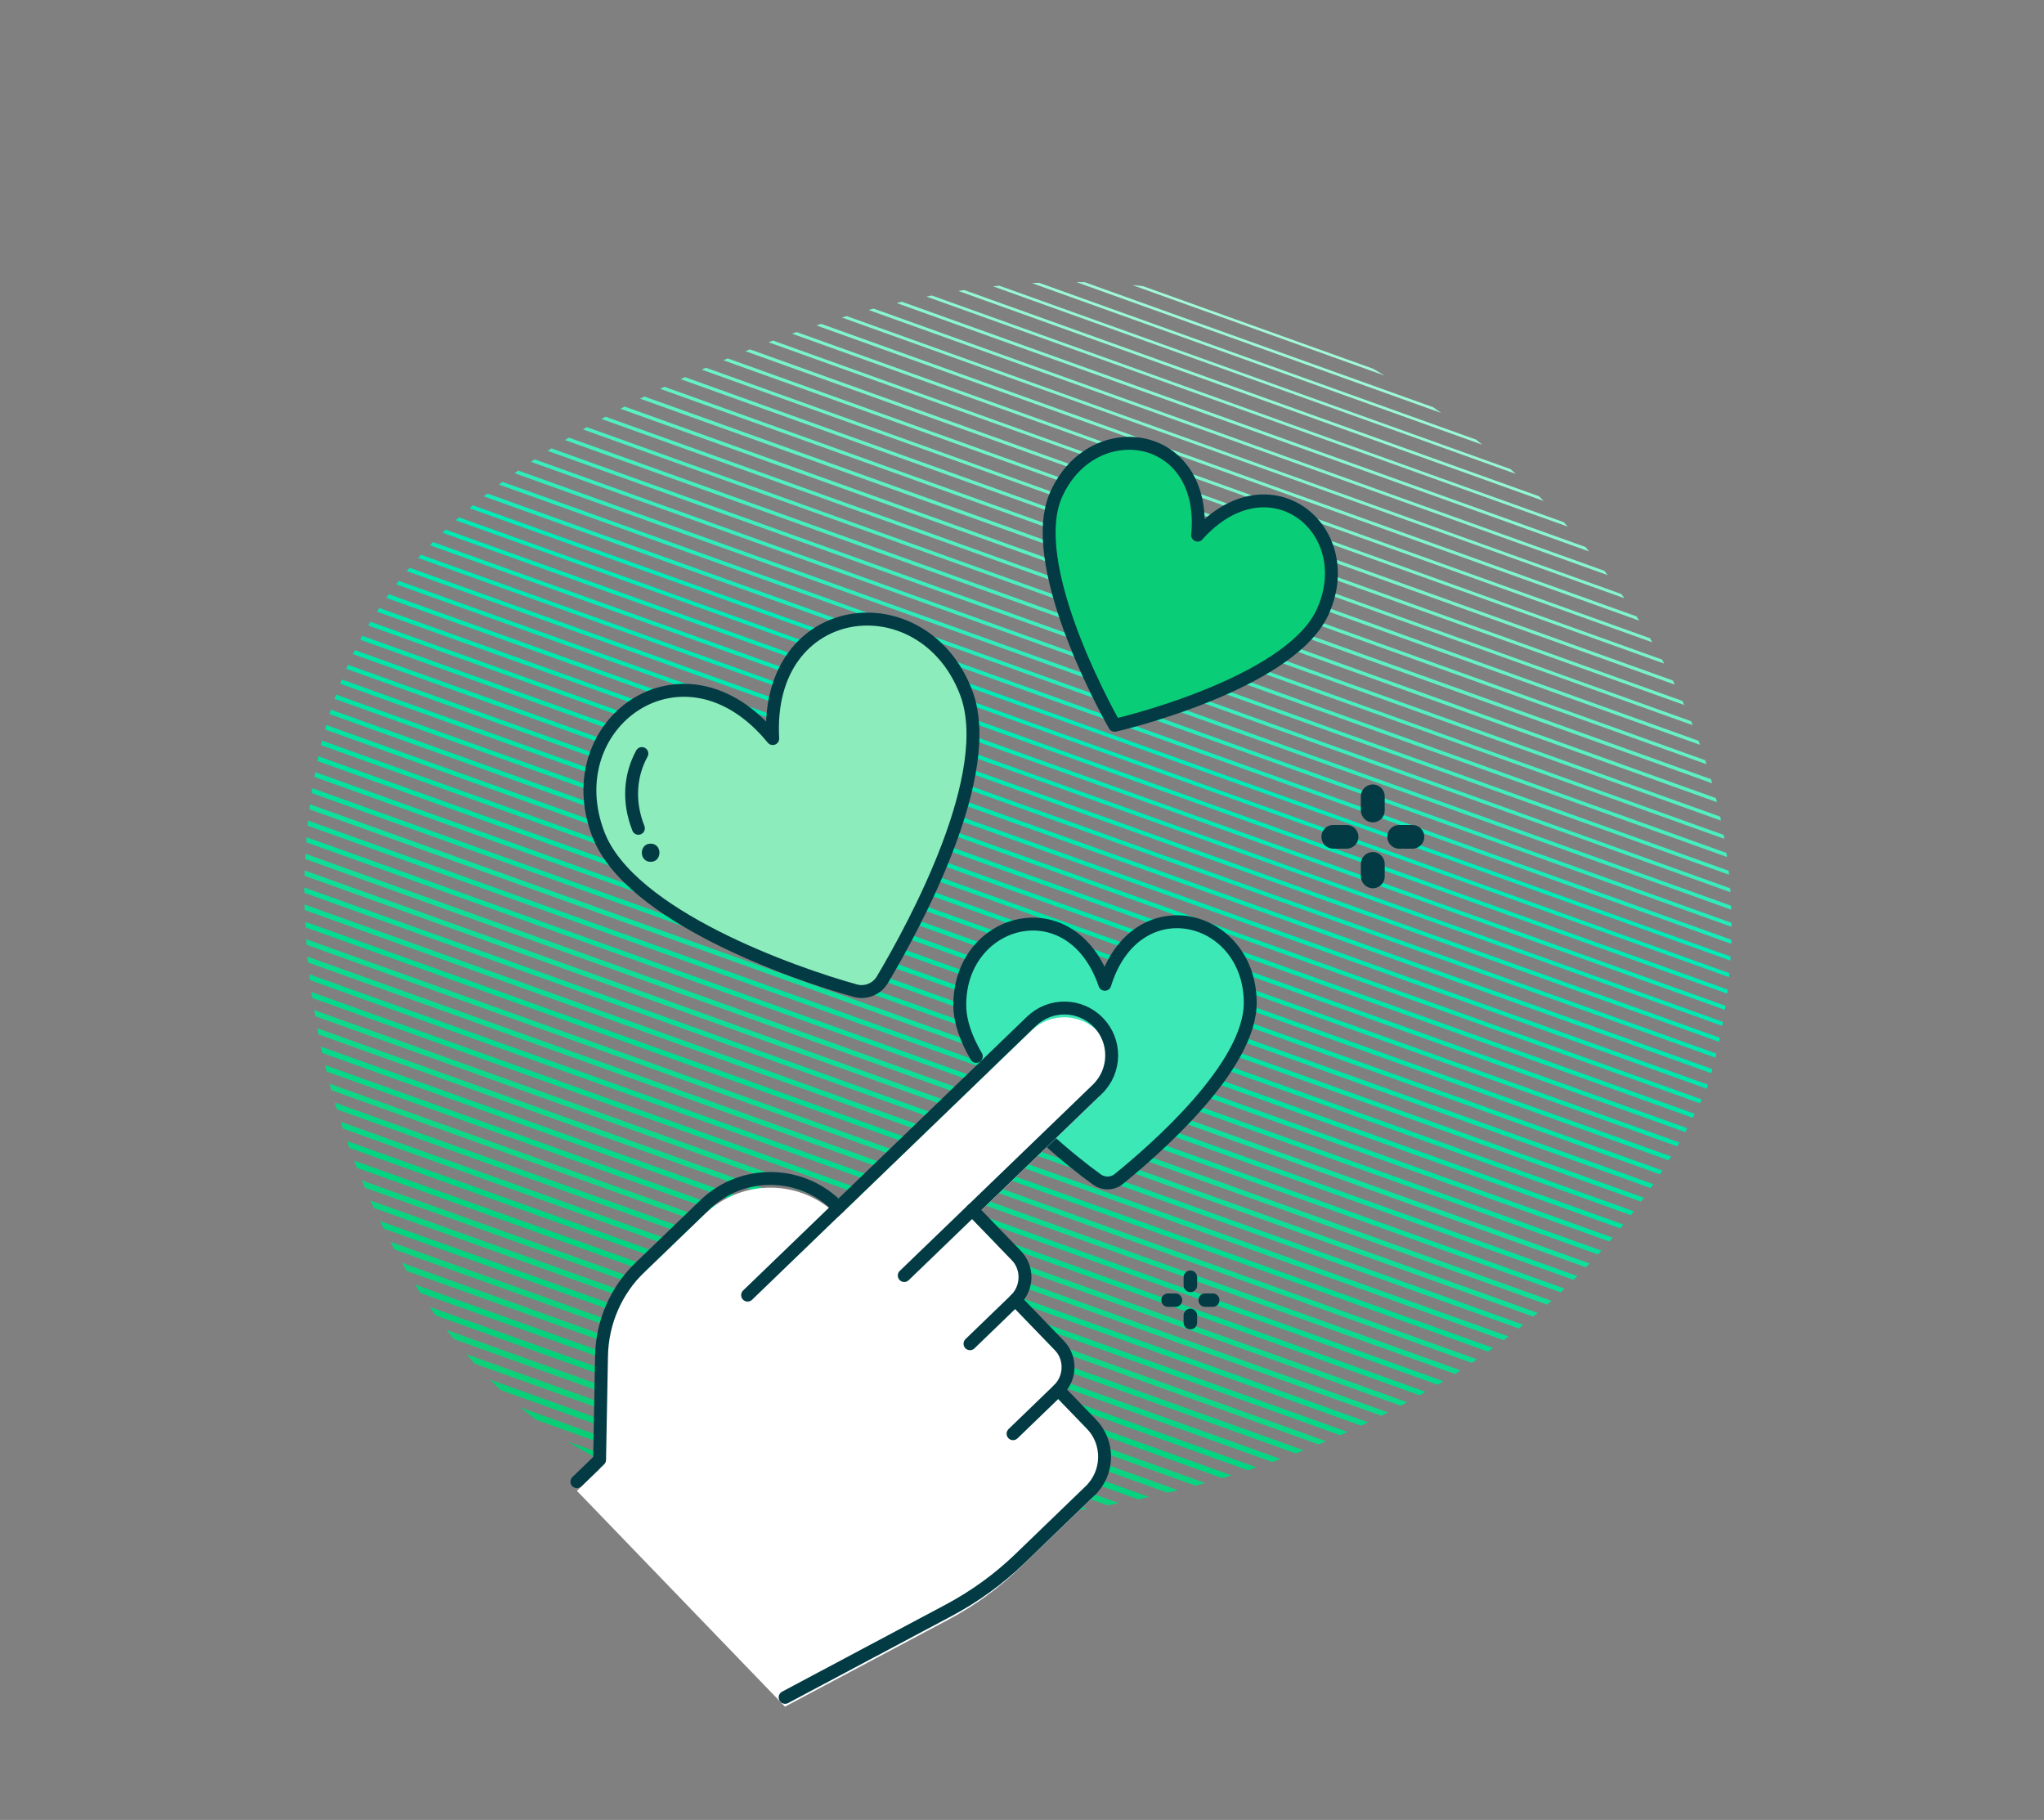 <?xml version="1.0" encoding="UTF-8"?>
<svg id="Layer_2" data-name="Layer 2" xmlns="http://www.w3.org/2000/svg" xmlns:xlink="http://www.w3.org/1999/xlink" viewBox="0 0 158.55 141.17">
  <rect x="0" y="0" width="158.55" height="141.17" fill="#808080" stroke="none"/>
  <defs>
    <style>
      .cls-1 {
        stroke: #84f5ce;
        stroke-width: .23px;
      }

      .cls-1, .cls-2, .cls-3, .cls-4, .cls-5, .cls-6, .cls-7, .cls-8, .cls-9, .cls-10, .cls-11, .cls-12, .cls-13, .cls-14, .cls-15, .cls-16, .cls-17, .cls-18, .cls-19, .cls-20, .cls-21, .cls-22, .cls-23, .cls-24, .cls-25, .cls-26, .cls-27, .cls-28, .cls-29, .cls-30, .cls-31, .cls-32, .cls-33, .cls-34, .cls-35, .cls-36, .cls-37, .cls-38, .cls-39, .cls-40, .cls-41, .cls-42, .cls-43, .cls-44, .cls-45, .cls-46, .cls-47, .cls-48, .cls-49, .cls-50, .cls-51, .cls-52, .cls-53, .cls-54, .cls-55, .cls-56, .cls-57, .cls-58, .cls-59, .cls-60, .cls-61, .cls-62, .cls-63, .cls-64, .cls-65, .cls-66, .cls-67, .cls-68, .cls-69, .cls-70, .cls-71, .cls-72, .cls-73, .cls-74, .cls-75, .cls-76, .cls-77, .cls-78, .cls-79, .cls-80, .cls-81, .cls-82, .cls-83, .cls-84, .cls-85, .cls-86 {
        fill: none;
      }

      .cls-1, .cls-2, .cls-3, .cls-4, .cls-5, .cls-6, .cls-7, .cls-8, .cls-10, .cls-11, .cls-12, .cls-13, .cls-14, .cls-15, .cls-16, .cls-17, .cls-18, .cls-19, .cls-20, .cls-21, .cls-22, .cls-23, .cls-24, .cls-25, .cls-26, .cls-27, .cls-28, .cls-29, .cls-30, .cls-32, .cls-33, .cls-34, .cls-35, .cls-36, .cls-37, .cls-38, .cls-39, .cls-40, .cls-41, .cls-42, .cls-43, .cls-44, .cls-45, .cls-46, .cls-47, .cls-48, .cls-49, .cls-50, .cls-51, .cls-52, .cls-54, .cls-55, .cls-56, .cls-57, .cls-58, .cls-59, .cls-60, .cls-61, .cls-62, .cls-63, .cls-64, .cls-65, .cls-66, .cls-67, .cls-68, .cls-69, .cls-70, .cls-71, .cls-72, .cls-73, .cls-74, .cls-75, .cls-76, .cls-77, .cls-78, .cls-79, .cls-80, .cls-81, .cls-82, .cls-83, .cls-84, .cls-85, .cls-86 {
        stroke-miterlimit: 10;
      }

      .cls-2 {
        stroke: #a7ffdb;
        stroke-width: .2px;
      }

      .cls-3 {
        stroke: #08df9a;
        stroke-width: .38px;
      }

      .cls-4 {
        stroke: #02d580;
        stroke-width: .45px;
      }

      .cls-5 {
        stroke: #97f8d5;
        stroke-width: .21px;
      }

      .cls-6 {
        stroke: #30ecba;
        stroke-width: .29px;
      }

      .cls-7 {
        stroke: #7df4cc;
        stroke-width: .24px;
      }

      .cls-8 {
        stroke: #9df9d7;
        stroke-width: .21px;
      }

      .cls-87 {
        clip-path: url(#clippath);
      }

      .cls-9, .cls-88, .cls-89, .cls-90, .cls-91, .cls-92 {
        stroke-width: 0px;
      }

      .cls-10 {
        stroke: #a2fad8;
        stroke-width: .2px;
      }

      .cls-11 {
        stroke: #02d581;
        stroke-width: .44px;
      }

      .cls-12 {
        stroke: #00ebb4;
        stroke-width: .31px;
      }

      .cls-13 {
        stroke: #0ed98b;
        stroke-width: .42px;
      }

      .cls-14 {
        stroke: #93f8d3;
        stroke-width: .22px;
      }

      .cls-15 {
        stroke: #0cdb90;
        stroke-width: .4px;
      }

      .cls-16 {
        stroke: #0ed98a;
        stroke-width: .42px;
      }

      .cls-17 {
        stroke: #18ebb8;
        stroke-width: .3px;
      }

      .cls-18 {
        stroke: #04eab3;
        stroke-width: .31px;
      }

      .cls-19 {
        stroke: #0ed07a;
        stroke-width: .48px;
      }

      .cls-20 {
        stroke: #03e3a3;
        stroke-width: .36px;
      }

      .cls-21 {
        stroke: #67f1c6;
        stroke-width: .26px;
      }

      .cls-22 {
        stroke: #0cdb8f;
        stroke-width: .41px;
      }

      .cls-23 {
        stroke: #05e19e;
        stroke-width: .37px;
      }

      .cls-24 {
        stroke: #8ef7d2;
        stroke-width: .22px;
      }

      .cls-88 {
        fill: #0acd78;
      }

      .cls-25 {
        stroke: #00e7ad;
        stroke-width: .33px;
      }

      .cls-26 {
        stroke: #9af9d6;
        stroke-width: .21px;
      }

      .cls-27 {
        stroke: #59f0c2;
        stroke-width: .27px;
      }

      .cls-28 {
        stroke: #03e3a1;
        stroke-width: .36px;
      }

      .cls-29 {
        stroke: #52efc1;
        stroke-width: .27px;
      }

      .cls-30 {
        stroke: #71f3c8;
        stroke-width: .25px;
      }

      .cls-31 {
        opacity: .2;
      }

      .cls-31, .cls-53 {
        stroke: #023b44;
        stroke-linecap: round;
        stroke-linejoin: round;
      }

      .cls-89 {
        fill: #023b44;
      }

      .cls-32 {
        stroke: #0fd786;
        stroke-width: .43px;
      }

      .cls-33 {
        stroke: #00e8af;
        stroke-width: .32px;
      }

      .cls-34 {
        stroke: #6df2c7;
        stroke-width: .25px;
      }

      .cls-35 {
        stroke: #0fe09b;
        stroke-width: .38px;
      }

      .cls-36 {
        stroke: #10de97;
        stroke-width: .39px;
      }

      .cls-37 {
        stroke: #06d17b;
        stroke-width: .47px;
      }

      .cls-38 {
        stroke: #00e6a9;
        stroke-width: .34px;
      }

      .cls-39 {
        stroke: #05da8c;
        stroke-width: .41px;
      }

      .cls-40 {
        stroke: #00e9b2;
        stroke-width: .31px;
      }

      .cls-41 {
        stroke: #24ecb9;
        stroke-width: .29px;
      }

      .cls-42 {
        stroke: #00e9b0;
        stroke-width: .32px;
      }

      .cls-43 {
        stroke: #07d887;
        stroke-width: .43px;
      }

      .cls-44 {
        stroke: #06d17c;
        stroke-width: .47px;
      }

      .cls-45 {
        stroke: #10de96;
        stroke-width: .39px;
      }

      .cls-46 {
        stroke: #00e6a8;
        stroke-width: .34px;
      }

      .cls-47 {
        stroke: #05da8e;
        stroke-width: .41px;
      }

      .cls-48 {
        stroke: #01e5a7;
        stroke-width: .34px;
      }

      .cls-49 {
        stroke: #00e8ae;
        stroke-width: .33px;
      }

      .cls-50 {
        stroke: #62f1c4;
        stroke-width: .26px;
      }

      .cls-51 {
        stroke-width: .46px;
      }

      .cls-51, .cls-85 {
        stroke: #0bd480;
      }

      .cls-52 {
        stroke: #0cd27e;
        stroke-width: .46px;
      }

      .cls-54 {
        stroke: #09d684;
        stroke-width: .44px;
      }

      .cls-55 {
        stroke: #00e7aa;
        stroke-width: .33px;
      }

      .cls-56 {
        stroke: #00e2a0;
        stroke-width: .36px;
      }

      .cls-57 {
        stroke: #a5fadb;
        stroke-width: .2px;
      }

      .cls-58 {
        stroke: #00ebb7;
        stroke-width: .3px;
      }

      .cls-59 {
        stroke: #08df99;
        stroke-width: .38px;
      }

      .cls-60 {
        stroke: #3feebd;
        stroke-width: .28px;
      }

      .cls-61 {
        stroke: #08cf78;
        stroke-width: .49px;
      }

      .cls-62 {
        stroke: #46eebe;
        stroke-width: .28px;
      }

      .cls-63 {
        stroke: #02dc91;
        stroke-width: .4px;
      }

      .cls-64 {
        stroke: #78f3c9;
        stroke-width: .25px;
      }

      .cls-65 {
        stroke: #00e4a4;
        stroke-width: .35px;
      }

      .cls-90 {
        fill: #8decbc;
      }

      .cls-66 {
        stroke: #04d37f;
        stroke-width: .46px;
      }

      .cls-67 {
        stroke: #8af7d1;
        stroke-width: .23px;
      }

      .cls-68 {
        stroke: #0add93;
        stroke-width: .4px;
      }

      .cls-69 {
        stroke: #00e4a5;
        stroke-width: .35px;
      }

      .cls-70 {
        stroke: #4befbf;
        stroke-width: .27px;
      }

      .cls-71 {
        stroke: #00e29f;
        stroke-width: .37px;
      }

      .cls-72 {
        stroke: #5ef0c3;
        stroke-width: .27px;
      }

      .cls-73 {
        stroke: #80f5cd;
        stroke-width: .24px;
      }

      .cls-74 {
        stroke: #0add95;
        stroke-width: .39px;
      }

      .cls-75 {
        stroke: #08cf75;
        stroke-width: .49px;
      }

      .cls-91 {
        fill: #fff;
      }

      .cls-76 {
        stroke: #39edbc;
        stroke-width: .28px;
      }

      .cls-92 {
        fill: #3de8b7;
      }

      .cls-77 {
        stroke: #79f4cb;
        stroke-width: .24px;
      }

      .cls-78 {
        stroke: #00ebb5;
        stroke-width: .3px;
      }

      .cls-79 {
        stroke: #07d889;
        stroke-width: .43px;
      }

      .cls-80 {
        stroke: #05e19c;
        stroke-width: .37px;
      }

      .cls-81 {
        stroke: #0ed079;
        stroke-width: .48px;
      }

      .cls-82 {
        stroke: #0cd27d;
        stroke-width: .47px;
      }

      .cls-83 {
        stroke: #01ce74;
        stroke-width: .49px;
      }

      .cls-84 {
        stroke: #87f6d0;
        stroke-width: .23px;
      }

      .cls-85 {
        stroke-width: .45px;
      }

      .cls-86 {
        stroke: #09d685;
        stroke-width: .44px;
      }
    </style>
    <clipPath id="clippath">
      <path class="cls-9" d="M132.44,84.33c10.08-33.69-22.8-60-44.38-62.2-12.97-1.32-25.94,2.67-37.66,8.42-9.67,4.77-19.27,11.33-23.57,21.38-7.75,18.13-.98,46.35,14.74,58.19,7.58,5.7,17.23,7.98,26.62,8.11,24.76.34,53.31-9.32,64.25-33.9"/>
    </clipPath>
  </defs>
  <g id="Layer_1-2" data-name="Layer 1">
    <g>
      <g class="cls-87">
        <g>
          <line class="cls-83" x1=".08" y1="96.31" x2="124.47" y2="140.93"/>
          <line class="cls-75" x1=".5" y1="95.13" x2="124.89" y2="139.76"/>
          <line class="cls-61" x1=".91" y1="93.96" x2="125.3" y2="138.59"/>
          <line class="cls-81" x1="1.33" y1="92.79" x2="125.72" y2="137.42"/>
          <line class="cls-19" x1="1.74" y1="91.61" x2="126.13" y2="136.24"/>
          <line class="cls-37" x1="2.16" y1="90.44" x2="126.55" y2="135.07"/>
          <line class="cls-44" x1="2.57" y1="89.27" x2="126.97" y2="133.89"/>
          <line class="cls-82" x1="2.99" y1="88.09" x2="127.38" y2="132.72"/>
          <line class="cls-52" x1="3.4" y1="86.92" x2="127.8" y2="131.55"/>
          <line class="cls-66" x1="3.82" y1="85.75" x2="128.21" y2="130.38"/>
          <line class="cls-51" x1="4.23" y1="84.57" x2="128.62" y2="129.2"/>
          <line class="cls-85" x1="4.65" y1="83.4" x2="129.04" y2="128.03"/>
          <line class="cls-4" x1="5.06" y1="82.23" x2="129.46" y2="126.85"/>
          <line class="cls-11" x1="5.48" y1="81.05" x2="129.87" y2="125.68"/>
          <line class="cls-54" x1="5.89" y1="79.88" x2="130.29" y2="124.51"/>
          <line class="cls-86" x1="6.31" y1="78.71" x2="130.7" y2="123.34"/>
          <line class="cls-32" x1="6.73" y1="77.53" x2="131.12" y2="122.16"/>
          <line class="cls-43" x1="7.14" y1="76.36" x2="131.53" y2="120.99"/>
          <line class="cls-79" x1="7.56" y1="75.19" x2="131.95" y2="119.82"/>
          <line class="cls-16" x1="7.97" y1="74.01" x2="132.36" y2="118.64"/>
          <line class="cls-13" x1="8.39" y1="72.84" x2="132.78" y2="117.47"/>
          <line class="cls-39" x1="8.8" y1="71.66" x2="133.19" y2="116.29"/>
          <line class="cls-47" x1="9.22" y1="70.49" x2="133.61" y2="115.12"/>
          <line class="cls-22" x1="9.63" y1="69.32" x2="134.02" y2="113.95"/>
          <line class="cls-15" x1="10.05" y1="68.15" x2="134.44" y2="112.78"/>
          <line class="cls-63" x1="10.46" y1="66.97" x2="134.85" y2="111.6"/>
          <line class="cls-68" x1="10.88" y1="65.8" x2="135.27" y2="110.43"/>
          <line class="cls-74" x1="11.29" y1="64.63" x2="135.68" y2="109.25"/>
          <line class="cls-45" x1="11.71" y1="63.45" x2="136.1" y2="108.08"/>
          <line class="cls-36" x1="12.12" y1="62.28" x2="136.51" y2="106.91"/>
          <line class="cls-59" x1="12.54" y1="61.11" x2="136.93" y2="105.74"/>
          <line class="cls-3" x1="12.95" y1="59.93" x2="137.34" y2="104.56"/>
          <line class="cls-35" x1="13.37" y1="58.76" x2="137.76" y2="103.39"/>
          <line class="cls-80" x1="13.78" y1="57.59" x2="138.17" y2="102.21"/>
          <line class="cls-23" x1="14.2" y1="56.41" x2="138.59" y2="101.04"/>
          <line class="cls-71" x1="14.61" y1="55.24" x2="139" y2="99.87"/>
          <line class="cls-56" x1="15.03" y1="54.07" x2="139.42" y2="98.7"/>
          <line class="cls-28" x1="15.44" y1="52.89" x2="139.84" y2="97.52"/>
          <line class="cls-20" x1="15.86" y1="51.72" x2="140.25" y2="96.35"/>
          <line class="cls-65" x1="16.27" y1="50.55" x2="140.67" y2="95.18"/>
          <line class="cls-69" x1="16.69" y1="49.37" x2="141.08" y2="94"/>
          <line class="cls-48" x1="17.1" y1="48.2" x2="141.5" y2="92.83"/>
          <line class="cls-46" x1="17.52" y1="47.02" x2="141.91" y2="91.65"/>
          <line class="cls-38" x1="17.93" y1="45.85" x2="142.33" y2="90.48"/>
          <line class="cls-55" x1="18.35" y1="44.68" x2="142.74" y2="89.31"/>
          <line class="cls-25" x1="18.76" y1="43.51" x2="143.16" y2="88.14"/>
          <line class="cls-49" x1="19.18" y1="42.33" x2="143.57" y2="86.96"/>
          <line class="cls-33" x1="19.6" y1="41.16" x2="143.99" y2="85.79"/>
          <line class="cls-42" x1="20.01" y1="39.99" x2="144.4" y2="84.61"/>
          <line class="cls-40" x1="20.43" y1="38.81" x2="144.82" y2="83.44"/>
          <line class="cls-18" x1="20.84" y1="37.64" x2="145.23" y2="82.27"/>
          <line class="cls-12" x1="21.26" y1="36.47" x2="145.65" y2="81.1"/>
          <line class="cls-78" x1="21.67" y1="35.29" x2="146.06" y2="79.92"/>
          <line class="cls-58" x1="22.09" y1="34.12" x2="146.48" y2="78.75"/>
          <line class="cls-17" x1="22.5" y1="32.95" x2="146.89" y2="77.57"/>
          <line class="cls-41" x1="22.92" y1="31.77" x2="147.31" y2="76.4"/>
          <line class="cls-6" x1="23.33" y1="30.6" x2="147.72" y2="75.23"/>
          <line class="cls-76" x1="23.75" y1="29.42" x2="148.14" y2="74.05"/>
          <line class="cls-60" x1="24.16" y1="28.25" x2="148.55" y2="72.88"/>
          <line class="cls-62" x1="24.58" y1="27.08" x2="148.97" y2="71.71"/>
          <line class="cls-70" x1="24.99" y1="25.91" x2="149.38" y2="70.53"/>
          <line class="cls-29" x1="25.41" y1="24.73" x2="149.8" y2="69.36"/>
          <line class="cls-27" x1="25.82" y1="23.56" x2="150.21" y2="68.19"/>
          <line class="cls-72" x1="26.24" y1="22.38" x2="150.63" y2="67.01"/>
          <line class="cls-50" x1="26.65" y1="21.21" x2="151.04" y2="65.84"/>
          <line class="cls-21" x1="27.07" y1="20.04" x2="151.46" y2="64.67"/>
          <line class="cls-34" x1="27.48" y1="18.87" x2="151.87" y2="63.5"/>
          <line class="cls-30" x1="27.9" y1="17.69" x2="152.29" y2="62.32"/>
          <line class="cls-64" x1="28.31" y1="16.52" x2="152.71" y2="61.15"/>
          <line class="cls-77" x1="28.73" y1="15.34" x2="153.12" y2="59.97"/>
          <line class="cls-7" x1="29.14" y1="14.17" x2="153.54" y2="58.8"/>
          <line class="cls-73" x1="29.56" y1="13" x2="153.95" y2="57.63"/>
          <line class="cls-1" x1="29.97" y1="11.83" x2="154.37" y2="56.46"/>
          <line class="cls-84" x1="30.39" y1="10.65" x2="154.78" y2="55.28"/>
          <line class="cls-67" x1="30.8" y1="9.48" x2="155.2" y2="54.11"/>
          <line class="cls-24" x1="31.22" y1="8.31" x2="155.61" y2="52.93"/>
          <line class="cls-14" x1="31.63" y1="7.13" x2="156.03" y2="51.76"/>
          <line class="cls-5" x1="32.05" y1="5.96" x2="156.44" y2="50.59"/>
          <line class="cls-26" x1="32.47" y1="4.78" x2="156.86" y2="49.41"/>
          <line class="cls-8" x1="32.88" y1="3.61" x2="157.27" y2="48.24"/>
          <line class="cls-10" x1="33.3" y1="2.44" x2="157.69" y2="47.07"/>
          <line class="cls-57" x1="33.71" y1="1.27" x2="158.1" y2="45.89"/>
          <line class="cls-2" x1="34.13" y1=".09" x2="158.52" y2="44.72"/>
        </g>
      </g>
      <g>
        <path class="cls-92" d="M81.05,88.18c1.56,1.43,3.06,2.61,4.05,3.32.5.36,1.19.35,1.67-.04,2.79-2.26,10.29-8.77,10.21-13.76-.09-6.86-8.91-9.02-11.28-1.35-2.59-7.58-11.34-5.15-11.25,1.69.02,1.25.51,2.58,1.28,3.9"/>
        <path class="cls-53" d="M81.05,88.18c1.56,1.43,3.06,2.61,4.05,3.32.5.36,1.19.35,1.67-.04,2.79-2.26,10.29-8.77,10.21-13.76-.09-6.86-8.91-9.02-11.28-1.35-2.59-7.58-11.34-5.15-11.25,1.69.02,1.25.51,2.58,1.28,3.9"/>
        <g>
          <path class="cls-91" d="M65.04,94.37c-2.82-2.92-7.46-3-10.38-.19l-5.01,4.83c-1.87,1.8-2.94,4.27-2.99,6.87l-.15,8.06-1.76,1.7,16.14,16.74,12.7-6.76c2.01-1.07,3.86-2.41,5.5-3.99l5.46-5.27h0c1.46-1.41,1.5-3.73.09-5.19l-2.55-2.64c.97-.94,1-2.49.06-3.46l-3.4-3.52h0c.97-.94,1-2.49.06-3.46l-3.4-3.52,9.69-9.35c1.46-1.41,1.5-3.73.09-5.19s-3.73-1.5-5.19-.09l-22.02,21.24"/>
          <path class="cls-91" d="M88,96.13l-3.52,3.4"/>
          <path class="cls-91" d="M84.66,89.14l-5.29,5.1"/>
          <path class="cls-91" d="M91.34,103.11l-3.52,3.4"/>
        </g>
        <path class="cls-31" d="M59.94,57.29c-6.88-8.42-16.87-1.19-13.51,7.46,2.46,6.31,15.1,10.76,19.9,12.09.81.23,1.68-.12,2.11-.84,2.49-4.19,8.94-16.03,6.48-22.33-3.36-8.68-15.59-7.26-14.98,3.62Z"/>
        <path class="cls-88" d="M92.9,41.51c.78-8.13-8.17-9.48-10.99-3.12-2.29,5.26,3.54,16.07,4.55,17.87,2.02-.46,13.88-3.61,16.17-8.87,2.82-6.36-4.19-12.05-9.73-5.89Z"/>
        <path class="cls-53" d="M92.9,41.51c.78-8.13-8.17-9.48-10.99-3.12-2.29,5.26,3.54,16.07,4.55,17.87,2.02-.46,13.88-3.61,16.17-8.87,2.82-6.36-4.19-12.05-9.73-5.89Z"/>
        <path class="cls-90" d="M59.94,57.29c-6.88-8.42-16.87-1.19-13.51,7.46,2.46,6.31,15.1,10.76,19.9,12.09.81.23,1.68-.12,2.11-.84,2.49-4.19,8.94-16.03,6.48-22.33-3.36-8.68-15.59-7.26-14.98,3.62Z"/>
        <path class="cls-53" d="M59.94,57.29c-6.88-8.42-16.87-1.19-13.51,7.46,2.46,6.31,15.1,10.76,19.9,12.09.81.23,1.68-.12,2.11-.84,2.49-4.19,8.94-16.03,6.48-22.33-3.36-8.68-15.59-7.26-14.98,3.62Z"/>
        <path class="cls-53" d="M49.79,58.45c-.88,1.61-1.12,3.65-.27,5.8"/>
        <g>
          <path class="cls-53" d="M44.75,114.93l1.76-1.7.15-8.06c.05-2.6,1.12-5.07,2.99-6.87l5.01-4.83c2.92-2.82,7.57-2.73,10.38.19"/>
          <path class="cls-53" d="M57.99,100.46l22.02-21.24c1.46-1.41,3.78-1.37,5.19.09s1.37,3.78-.09,5.19l-9.69,9.35,3.4,3.52c.94.97.91,2.52-.06,3.46h0s3.4,3.52,3.4,3.52c.94.97.91,2.52-.06,3.46l2.55,2.64c1.41,1.46,1.37,3.78-.09,5.19h0l-5.46,5.27c-1.64,1.58-3.49,2.92-5.5,3.99l-12.7,6.76"/>
          <path class="cls-53" d="M78.76,100.83l-3.52,3.4"/>
          <path class="cls-53" d="M75.43,93.84l-5.29,5.1"/>
          <path class="cls-53" d="M82.1,107.81l-3.52,3.4"/>
        </g>
        <path class="cls-89" d="M50.47,66.85c.91,0,.91-1.41,0-1.41s-.91,1.41,0,1.41h0Z"/>
      </g>
      <g>
        <path class="cls-89" d="M106.49,63.79c-.51,0-.92-.41-.93-.92v-1.03c-.04-.51.35-.95.86-.99s.95.35.99.86c0,.04,0,.09,0,.13v1.05c-.01.5-.42.9-.92.9Z"/>
        <path class="cls-89" d="M109.56,65.83h-1.03c-.51,0-.92-.41-.92-.92s.41-.92.92-.92h1.03c.51,0,.92.41.92.92s-.41.92-.92.92Z"/>
        <path class="cls-89" d="M106.49,68.9c-.51,0-.92-.41-.93-.92v-1.03c.04-.51.48-.89.99-.86.46.03.82.4.86.86v1.03c0,.51-.41.92-.92.92Z"/>
        <path class="cls-89" d="M104.45,65.83h-1.03c-.51,0-.92-.41-.92-.92s.41-.92.92-.92h1.03c.51,0,.92.41.92.92s-.41.92-.92.92Z"/>
      </g>
      <g>
        <path class="cls-89" d="M92.33,100.22c-.29,0-.52-.23-.52-.52v-.59c-.02-.29.2-.54.49-.56s.54.2.56.49c0,.03,0,.05,0,.08v.6c0,.28-.24.51-.52.51Z"/>
        <path class="cls-89" d="M94.07,101.37h-.59c-.29,0-.52-.23-.52-.52s.23-.52.52-.52h.59c.29,0,.52.23.52.52s-.23.52-.52.52Z"/>
        <path class="cls-89" d="M92.33,103.11c-.29,0-.52-.23-.52-.52v-.59c.02-.29.27-.51.56-.49.26.02.47.23.49.49v.59c0,.29-.23.52-.52.52Z"/>
        <path class="cls-89" d="M91.18,101.37h-.58c-.29,0-.52-.23-.52-.52s.23-.52.52-.52h.58c.29,0,.52.23.52.52s-.23.52-.52.52Z"/>
      </g>
    </g>
  </g>
</svg>